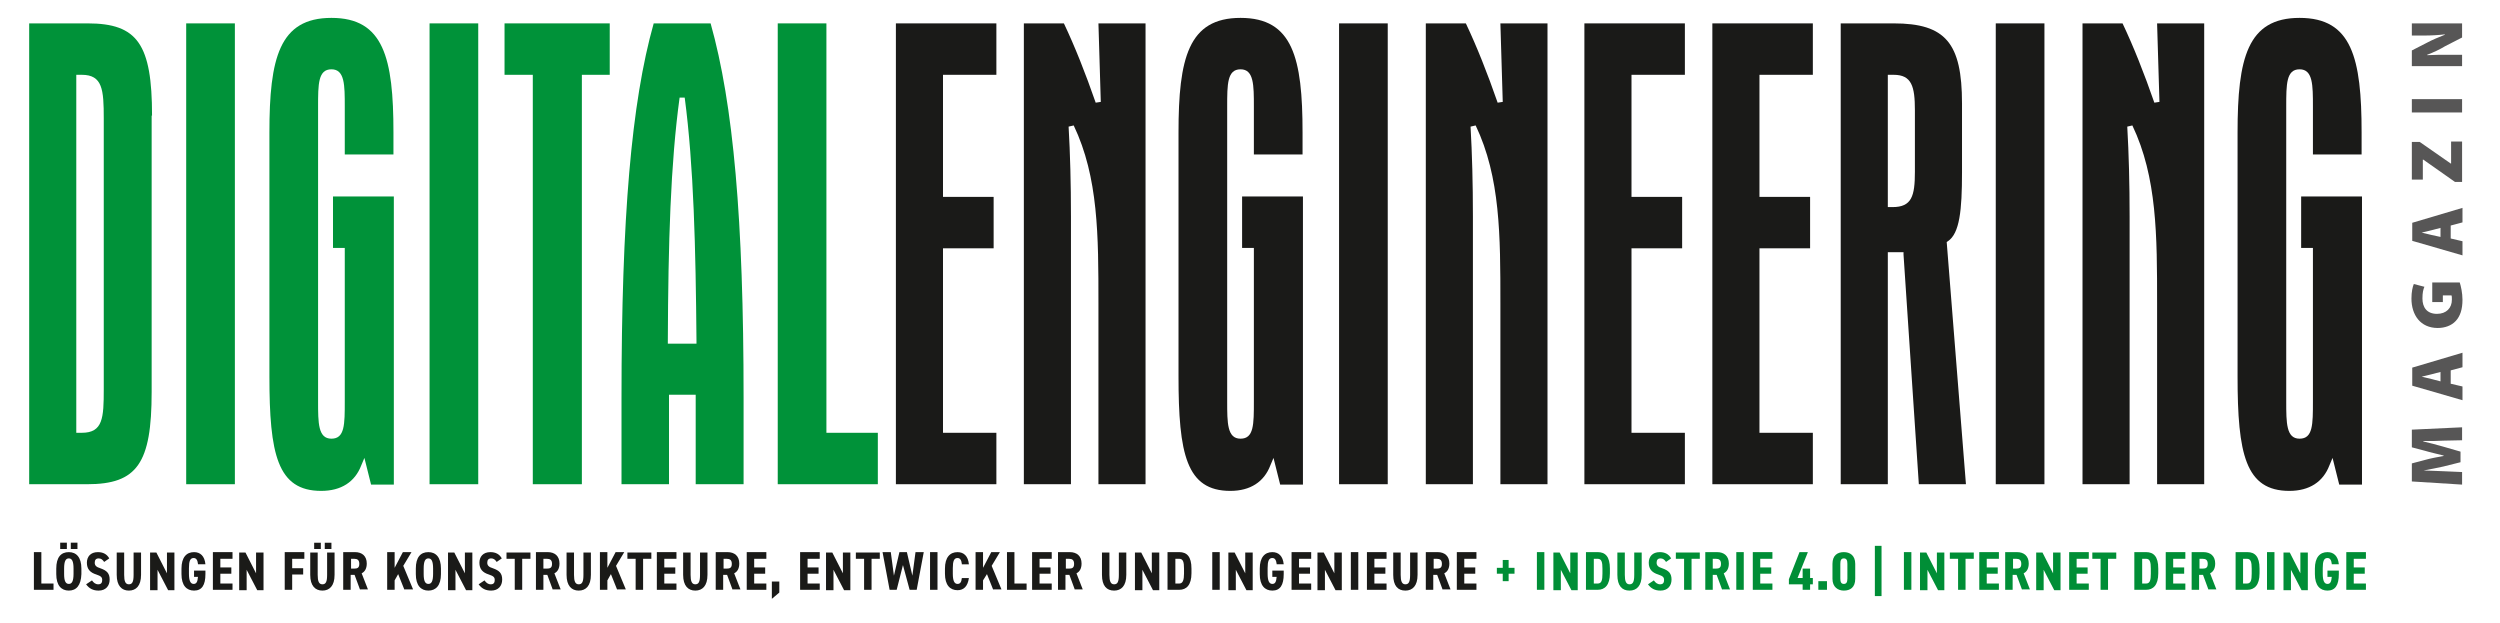 <svg clip-rule="evenodd" fill-rule="evenodd" height="261.236" image-rendering="optimizeQuality" shape-rendering="geometricPrecision" text-rendering="geometricPrecision" viewBox="0 0 1048.324 261.236" width="1048.324" xmlns="http://www.w3.org/2000/svg" xmlns:xlink="http://www.w3.org/1999/xlink"><clipPath id="a"><path clip-rule="evenodd" d="m130 209.6h620v120.7h-620z" image-rendering="optimizeQuality" shape-rendering="geometricPrecision" text-rendering="geometricPrecision"/></clipPath><clipPath id="b"><path clip-rule="evenodd" d="m130 209.6h620v120.7h-620z" image-rendering="optimizeQuality" shape-rendering="geometricPrecision" text-rendering="geometricPrecision"/></clipPath><clipPath id="c"><path clip-rule="evenodd" d="m130 209.6h620v120.7h-620z" image-rendering="optimizeQuality" shape-rendering="geometricPrecision" text-rendering="geometricPrecision"/></clipPath><clipPath id="d"><path clip-rule="evenodd" d="m130 209.6h620v120.7h-620z" image-rendering="optimizeQuality" shape-rendering="geometricPrecision" text-rendering="geometricPrecision"/></clipPath><clipPath id="e"><path clip-rule="evenodd" d="m130 209.6h620v120.7h-620z" image-rendering="optimizeQuality" shape-rendering="geometricPrecision" text-rendering="geometricPrecision"/></clipPath><clipPath id="f"><path clip-rule="evenodd" d="m130 209.6h620v120.7h-620z" image-rendering="optimizeQuality" shape-rendering="geometricPrecision" text-rendering="geometricPrecision"/></clipPath><clipPath id="g"><path clip-rule="evenodd" d="m120 334.4h649.3v26.3h-649.3z" image-rendering="optimizeQuality" shape-rendering="geometricPrecision" text-rendering="geometricPrecision"/></clipPath><path d="m0 0h1048.324v261.236h-1048.324z" fill="#fff" pointer-events="none"/><g transform="matrix(1.646 0 0 1.646 -201.744 -337.665)"><path clip-path="url(#a)" d="m749.8 317.3v-3.3l-12.8.6v4.5l3.4.9c1.3.4 3.2.8 4.7 1.2v.1c-1.6.3-3.3.6-4.7 1l-3.4.9v4.6l12.8.8v-3.2l-4.6-.2c-1.5-.1-3.4-.1-5.2-.2 1.7-.3 3.6-.7 5-1l4.4-1.1v-2.7l-4.5-1.3c-1.4-.4-3.3-.9-5-1.3v-.1c2 0 3.7 0 5.2-.1zm-2.9-17.8 3-.8v-3.7l-12.8 3.8v4.6l12.8 3.7v-3.5l-3-.7zm-2.6 2.8-2.3-.6c-.7-.2-1.8-.4-2.5-.6.8-.2 1.8-.4 2.5-.6l2.3-.6zm-2.1-25.2v5h2.7v-1.7h2.2c.1.2.1.6.1 1.1 0 2.1-1.4 3.6-3.8 3.6-2.6 0-3.7-1.7-3.7-3.9 0-1.5.2-2.3.5-3l-2.7-.7c-.3.7-.6 2-.6 3.7 0 4.2 2.3 7.5 6.7 7.5 1.8 0 3.5-.6 4.6-1.8s1.7-2.9 1.7-5.4c0-1.7-.4-3.5-.7-4.4zm4.7-14.5 3-.8v-3.7l-12.8 3.8v4.6l12.8 3.7v-3.6l-3-.7zm-2.6 2.9-2.3-.5c-.7-.2-1.8-.4-2.5-.6.8-.2 1.8-.4 2.5-.6l2.3-.6zm5.5-14.1v-10.2h-2.8v5.6h-.1l-7.9-5.5h-2v9.6h2.8v-5.1h.1l8.1 5.7h1.8zm-12.8-17.6h12.8v-3.4h-12.8zm12.8-14.7h-3.2c-2.1 0-4 0-5.7.1v-.1c1.6-.6 3.3-1.4 4.6-2.2l4.3-2.2v-3.6h-12.8v3.1h3c1.9 0 3.7-.1 5.4-.3v.1c-1.5.6-3.2 1.3-4.5 2l-3.9 2v4h12.8z" fill="#575656"/><path clip-path="url(#a)" d="m292.7 292.7v-.7c.1-25.1.7-45.2 3-62h1.3c2.3 17.4 2.8 38.3 3 62v.7zm19.3 35.8v-22.1c0-45.3-2.6-74.7-8.4-95.3h-14.5c-5.7 20.2-8.2 49.6-8.2 95.3v22.1h12.1v-22.8h6.8v22.8z" fill="#009239"/><path d="m277.9 211.1h-26.8v13.1h7.2v104.3h12.5v-104.3h7.1z" fill="#009239"/><path d="m320.7 211.1v117.4h25.5v-13.1h-13.1v-104.3z" fill="#009239"/><path d="m232 211.1h12.4v117.4h-12.4z" fill="#009239"/><path clip-path="url(#b)" d="m215.4 321.8 1.7 6.8h5.8v-73.4h-15.5v13.1h3v39.1c0 5.9 0 9.5-3.4 9.5s-3.4-4-3.4-9.5v-75.1c0-5.7 0-9.5 3.4-9.5s3.4 4 3.4 9.5v12.2h12.4v-5.6c0-19-2.5-29.2-15.8-29.2s-15.8 10.3-15.8 29.2v62.1c0 19.8 2 29.2 13.2 29.2 5.1 0 8.6-2.3 10.2-6.5z" fill="#009239"/><path clip-path="url(#b)" d="m149 304.3c0 7.3-.2 11.1-5.6 11.1h-1.4v-91.2h1.4c5.3 0 5.6 3.8 5.6 11.1zm12.3-69.7c0-18.2-3.7-23.5-16.4-23.5h-14.9v117.4h14.8c12.7 0 16.4-5.3 16.4-23.5v-70.4z" fill="#009239"/><path d="m170 211.1h12.4v117.4h-12.4z" fill="#009239"/><g fill="#1a1a18"><path d="m631 211.1h12.4v117.4h-12.4z"/><path d="m584.4 224.2v-13.1h-25.6v117.4h25.6v-13.1h-13.6v-47h12.9v-13.1h-12.9v-31.1z"/><path clip-path="url(#c)" d="m610.4 248.9c0 6.2-.8 9-5.7 9h-1.2v-33.7h1.5c4.6 0 5.4 3 5.4 9zm8.4 17.7c3-2 3.6-7.9 3.6-17.5v-17.6c0-15.4-4.2-20.4-17.4-20.4h-13.5v117.4h12v-59.1h4v.6l3.9 58.5h12l-4.9-61.7z"/><path d="m376.4 224.2v-13.1h-25.6v117.4h25.6v-13.1h-13.6v-47h12.9v-13.1h-12.9v-31.1z"/><path clip-path="url(#d)" d="m663.3 211.1h-10.2v117.4h12v-68.2c0-8.4-.2-15.9-.6-22.9l1.3-.3c6.3 13.2 6.3 28.1 6.3 45.3v46.1h12v-117.4h-12l.6 20-1.3.2c-2.6-7.5-5.3-14.3-8.1-20.2"/><path clip-path="url(#d)" d="m716.8 321.8 1.7 6.8h5.8v-73.4h-15.5v13.1h3v39.1c0 5.9 0 9.5-3.4 9.5s-3.4-4-3.4-9.5v-75.1c0-5.7 0-9.5 3.4-9.5s3.4 4 3.4 9.5v12.2h12.4v-5.6c0-19-2.5-29.2-15.8-29.2s-15.8 10.3-15.8 29.2v62.1c0 19.8 2 29.2 13.2 29.2 5.1 0 8.6-2.3 10.2-6.5z"/><path clip-path="url(#d)" d="m447 321.8 1.7 6.8h5.8v-73.4h-15.5v13.1h3v39.1c0 5.9 0 9.5-3.4 9.5s-3.4-4-3.4-9.5v-75.1c0-5.7 0-9.5 3.4-9.5s3.4 4 3.4 9.5v12.2h12.4v-5.6c0-19-2.5-29.2-15.8-29.2s-15.8 10.3-15.8 29.2v62.1c0 19.8 2 29.2 13.2 29.2 5.1 0 8.6-2.3 10.2-6.5z"/><path d="m463.7 211.1h12.4v117.4h-12.4z"/><path clip-path="url(#e)" d="m393.6 211.1h-10.2v117.4h12v-68.2c0-8.4-.2-15.9-.6-22.9l1.3-.3c6.3 13.2 6.3 28.1 6.3 45.3v46.1h12v-117.4h-12l.6 20-1.3.2c-2.6-7.5-5.3-14.3-8.1-20.2"/><path d="m551.8 224.2v-13.1h-25.6v117.4h25.6v-13.1h-13.6v-47h12.9v-13.1h-12.9v-31.1z"/><path clip-path="url(#f)" d="m496 211.1h-10.2v117.4h12v-68.2c0-8.4-.2-15.9-.6-22.9l1.3-.3c6.3 13.2 6.3 28.1 6.3 45.3v46.1h12v-117.4h-12l.6 20-1.3.2c-2.6-7.5-5.3-14.3-8.1-20.2"/><g clip-path="url(#g)"><path d="m133.1 353.8h3.1v1.6h-5v-9.6h1.9z"/><path d="m140.1 355.6c-1.9 0-3.2-1.3-3.2-4.2v-1.4c0-2.9 1.2-4.2 3.2-4.2 1.9 0 3.2 1.3 3.2 4.2v1.4c-.1 2.9-1.3 4.2-3.2 4.2zm-2.2-12.2h1.7v1.6h-1.7zm2.2 10.5c.8 0 1.2-.7 1.2-2.6v-1.3c0-1.9-.4-2.6-1.2-2.6s-1.2.7-1.2 2.6v1.4c0 1.8.4 2.5 1.2 2.5zm.5-10.5h1.7v1.6h-1.7z"/><path d="m149.1 348.3c-.4-.6-.8-.9-1.4-.9-.7 0-1 .4-1 1.1s.4 1.1 1.4 1.4c1.7.6 2.4 1.3 2.4 2.9s-1 2.8-2.8 2.8c-1.4 0-2.4-.5-3.2-1.6l1.5-1c.4.6.9 1 1.6 1 .8 0 1-.5 1-1.1 0-.7-.3-1-1.5-1.4-1.6-.5-2.4-1.4-2.4-3 0-1.5.9-2.7 2.8-2.7 1.3 0 2.3.5 2.9 1.6z"/><path d="m152.3 351.6v-5.7h1.9v5.7c0 1.6.3 2.4 1.2 2.4s1.2-.7 1.2-2.4v-5.7h1.9v5.7c0 2.8-1.3 4-3.1 4s-3.1-1.2-3.1-4z"/><path d="m167 345.9v9.6h-1.6l-2.7-5.2v5.2h-1.9v-9.6h1.6l2.7 5.3v-5.3z"/><path d="m173 348.8c-.1-.9-.4-1.5-1.1-1.5-.9 0-1.2.8-1.2 2.6v1.4c0 1.8.4 2.6 1.2 2.6.7 0 1-.5 1.1-1.8h-1v-1.6h2.9v.9c0 2.8-.9 4.2-2.9 4.2-1.9 0-3.2-1.3-3.2-4.2v-1.4c0-2.9 1.3-4.2 3.2-4.2 1.6 0 2.7 1 2.9 3.1h-1.9z"/><path d="m181.8 345.9v1.6h-3.1v2.2h2.8v1.6h-2.8v2.5h3.1v1.6h-5v-9.6h5z"/><path d="m189.7 345.9v9.6h-1.6l-2.7-5.2v5.2h-1.9v-9.6h1.6l2.7 5.3v-5.3z"/><path d="m200.1 345.9v1.6h-3.1v2.4h2.8v1.6h-2.8v3.9h-1.9v-9.6h5z"/><path d="m201.6 351.6v-5.7h1.9v5.7c0 1.6.3 2.4 1.2 2.4s1.2-.7 1.2-2.4v-5.7h1.9v5.7c0 2.8-1.3 4-3.1 4s-3.1-1.2-3.1-4zm1-8.2h1.7v1.6h-1.7zm2.7 0h1.7v1.6h-1.7z"/><path d="m214.3 355.4-1.4-3.8h-1v3.8h-1.9v-9.6h3c1.8 0 3 1 3 2.9 0 1.3-.5 2.1-1.3 2.5l1.6 4.1h-2zm-1.5-5.4c.8 0 1.3-.2 1.3-1.2s-.5-1.3-1.3-1.3h-.8v2.5z"/><path d="m225.6 355.4-1.6-4-.9 1.6v2.4h-1.9v-9.6h1.9v4l2.1-4h2.2l-2.1 3.5 2.5 6h-2.2z"/><path d="m231.7 355.6c-1.9 0-3.2-1.3-3.2-4.2v-1.4c0-2.9 1.2-4.2 3.2-4.2 1.9 0 3.2 1.3 3.2 4.2v1.4c0 2.9-1.3 4.2-3.2 4.2zm0-1.7c.8 0 1.2-.7 1.2-2.6v-1.3c0-1.9-.4-2.6-1.2-2.6s-1.2.7-1.2 2.6v1.4c0 1.8.4 2.5 1.2 2.5z"/><path d="m242.9 345.9v9.6h-1.6l-2.7-5.2v5.2h-1.9v-9.6h1.6l2.7 5.3v-5.3z"/><path d="m249.1 348.3c-.4-.6-.8-.9-1.4-.9-.7 0-1 .4-1 1.1s.4 1.1 1.4 1.4c1.7.6 2.4 1.3 2.4 2.9s-1 2.8-2.8 2.8c-1.4 0-2.4-.5-3.2-1.6l1.5-1c.4.6.9 1 1.6 1 .8 0 1-.5 1-1.1 0-.7-.3-1-1.5-1.4-1.6-.5-2.4-1.4-2.4-3 0-1.5.9-2.7 2.8-2.7 1.3 0 2.3.5 2.9 1.6z"/><path d="m257.7 345.9v1.6h-2.1v7.9h-1.9v-7.9h-2.1v-1.6z"/><path d="m263.4 355.4-1.4-3.8h-1v3.8h-1.9v-9.6h3c1.8 0 3 1 3 2.9 0 1.3-.5 2.1-1.3 2.5l1.6 4.1h-2zm-1.5-5.4c.8 0 1.3-.2 1.3-1.2s-.5-1.3-1.3-1.3h-.9v2.5z"/><path d="m266.9 351.6v-5.7h1.9v5.7c0 1.6.3 2.4 1.2 2.4s1.2-.7 1.2-2.4v-5.7h1.9v5.7c0 2.8-1.3 4-3.1 4s-3.1-1.2-3.1-4z"/><path d="m279.8 355.4-1.6-4-.9 1.6v2.4h-1.9v-9.6h1.9v4l2.1-4h2.2l-2.1 3.5 2.5 6h-2.2z"/><path d="m288.5 345.9v1.6h-2.1v7.9h-1.9v-7.9h-2.1v-1.6z"/><path d="m294.9 345.9v1.6h-3.1v2.2h2.8v1.6h-2.8v2.5h3.1v1.6h-5v-9.6h5z"/><path d="m296.6 351.6v-5.7h1.9v5.7c0 1.6.3 2.4 1.2 2.4s1.2-.7 1.2-2.4v-5.7h1.9v5.7c0 2.8-1.3 4-3.1 4s-3.1-1.2-3.1-4z"/><path d="m309.2 355.4-1.4-3.8h-1v3.8h-1.9v-9.6h3c1.8 0 3 1 3 2.9 0 1.3-.5 2.1-1.3 2.5l1.6 4.1h-2zm-1.5-5.4c.8 0 1.3-.2 1.3-1.2s-.5-1.3-1.3-1.3h-.8v2.5z"/><path d="m317.8 345.9v1.6h-3.1v2.2h2.8v1.6h-2.8v2.5h3.1v1.6h-5v-9.6h5z"/><path d="m321.1 356.1-1.9 1.6v-4.4h1.9z"/><path d="m331.4 345.9v1.6h-3.1v2.2h2.8v1.6h-2.8v2.5h3.1v1.6h-5v-9.6h5z"/><path d="m339.2 345.9v9.6h-1.6l-2.7-5.2v5.2h-1.9v-9.6h1.6l2.7 5.3v-5.3z"/><path d="m346.7 345.9v1.6h-2.1v7.9h-1.9v-7.9h-2.1v-1.6z"/><path d="m351 355.4h-1.8l-1.8-9.6h2.1l.8 6 1.4-6h1.9l1.4 6 .8-6h2.1l-1.8 9.6h-1.8l-1.7-6.3z"/><path d="m361.4 355.4h-1.9v-9.6h1.9z"/><path d="m367.6 348.8c-.1-.9-.4-1.5-1.1-1.5-.9 0-1.2.8-1.2 2.6v1.4c0 1.8.4 2.6 1.2 2.6.7 0 1-.5 1.1-1.5h1.8c-.3 2.1-1.3 3.1-2.9 3.1-1.9 0-3.2-1.3-3.2-4.2v-1.3c0-2.9 1.3-4.2 3.2-4.2 1.6 0 2.7 1 2.9 3.1h-1.8z"/><path d="m375.6 355.4-1.6-4-1 1.6v2.4h-1.9v-9.6h1.9v4l2.1-4h2.2l-2.1 3.5 2.5 6h-2.1z"/><path d="m381 353.8h3.1v1.6h-5v-9.6h1.9z"/><path d="m390.5 345.9v1.6h-3.1v2.2h2.8v1.6h-2.8v2.5h3.1v1.6h-5v-9.6h5z"/><path d="m396.4 355.4-1.4-3.8h-1v3.8h-1.9v-9.6h3c1.8 0 3 1 3 2.9 0 1.3-.5 2.1-1.3 2.5l1.6 4.1h-2zm-1.5-5.4c.8 0 1.3-.2 1.3-1.2s-.5-1.3-1.3-1.3h-.8v2.5z"/><path d="m403.3 351.6v-5.7h1.9v5.7c0 1.6.3 2.4 1.2 2.4s1.2-.7 1.2-2.4v-5.7h1.9v5.7c0 2.8-1.3 4-3.1 4-1.9 0-3.1-1.2-3.1-4z"/><path d="m417.9 345.9v9.6h-1.6l-2.7-5.2v5.2h-1.9v-9.6h1.6l2.7 5.3v-5.3z"/><path d="m420 355.4v-9.6h3c1.9 0 3.1 1.1 3.1 4.2v1.2c0 3-1.3 4.2-3.1 4.2zm4.2-4.1v-1.3c0-1.6-.2-2.5-1.2-2.5h-1v6.3h1c.9 0 1.2-.9 1.2-2.5z"/><path d="m433.3 355.4h-1.9v-9.6h1.9z"/><path d="m441.7 345.9v9.6h-1.6l-2.7-5.2v5.2h-1.9v-9.6h1.6l2.7 5.3v-5.3z"/><path d="m447.8 348.8c-.1-.9-.4-1.5-1.1-1.5-.9 0-1.2.8-1.2 2.6v1.4c0 1.8.4 2.6 1.2 2.6.7 0 1-.5 1.1-1.8h-1.1v-1.6h2.9v.9c0 2.8-.9 4.2-2.9 4.2-1.9 0-3.2-1.3-3.2-4.2v-1.4c0-2.9 1.3-4.2 3.2-4.2 1.6 0 2.7 1 2.9 3.1h-1.8z"/><path d="m456.6 345.9v1.6h-3.1v2.2h2.8v1.6h-2.8v2.5h3.1v1.6h-5v-9.6h5z"/><path d="m464.4 345.9v9.6h-1.6l-2.7-5.2v5.2h-1.9v-9.6h1.6l2.7 5.3v-5.3z"/><path d="m468.6 355.4h-1.9v-9.6h1.9z"/><path d="m475.8 345.9v1.6h-3.1v2.2h2.8v1.6h-2.8v2.5h3.1v1.6h-5v-9.6h5z"/><path d="m477.5 351.6v-5.7h1.9v5.7c0 1.6.3 2.4 1.2 2.4s1.2-.7 1.2-2.4v-5.7h1.9v5.7c0 2.8-1.3 4-3.1 4-1.9 0-3.1-1.2-3.1-4z"/><path d="m490.1 355.4-1.4-3.8h-1v3.8h-1.9v-9.6h3c1.8 0 3 1 3 2.9 0 1.3-.5 2.1-1.3 2.5l1.6 4.1h-2zm-1.5-5.4c.8 0 1.3-.2 1.3-1.2s-.5-1.3-1.3-1.3h-.8v2.5z"/><path d="m498.7 345.9v1.6h-3.1v2.2h2.8v1.6h-2.8v2.5h3.1v1.6h-5v-9.6h5z"/></g></g><g clip-path="url(#g)" fill="#008e36"><path d="m503.9 349.8h1.5v-2h1.5v2h1.5v1.5h-1.5v1.9h-1.5v-1.9h-1.5z"/><path d="m516 355.4h-1.9v-9.6h1.9z"/><path d="m524.5 345.9v9.6h-1.6l-2.7-5.2v5.2h-1.9v-9.6h1.6l2.7 5.3v-5.3z"/><path d="m526.6 355.4v-9.6h3c1.9 0 3.1 1.1 3.1 4.2v1.2c0 3-1.3 4.2-3.1 4.2zm4.2-4.1v-1.3c0-1.6-.2-2.5-1.2-2.5h-1v6.3h1c1 0 1.2-.9 1.2-2.5z"/><path d="m534.6 351.6v-5.7h1.9v5.7c0 1.6.3 2.4 1.2 2.4s1.2-.7 1.2-2.4v-5.7h1.9v5.7c0 2.8-1.3 4-3.1 4-1.9 0-3.1-1.2-3.1-4z"/><path d="m547 348.3c-.4-.6-.8-.9-1.4-.9-.7 0-1 .4-1 1.1s.4 1.1 1.4 1.4c1.7.6 2.4 1.3 2.4 2.9s-1 2.8-2.8 2.8c-1.4 0-2.4-.5-3.2-1.6l1.5-1c.4.6.9 1 1.6 1 .8 0 1-.5 1-1.1 0-.7-.3-1-1.5-1.4-1.6-.5-2.4-1.4-2.4-3 0-1.5.9-2.7 2.8-2.7 1.3 0 2.3.5 2.9 1.6z"/><path d="m555.6 345.9v1.6h-2.1v7.9h-1.9v-7.9h-2.1v-1.6z"/><path d="m561.3 355.4-1.4-3.8h-1v3.8h-1.9v-9.6h3c1.8 0 3 1 3 2.9 0 1.3-.5 2.1-1.3 2.5l1.6 4.1h-2zm-1.6-5.4c.8 0 1.3-.2 1.3-1.2s-.5-1.3-1.3-1.3h-.8v2.5z"/><path d="m566.8 355.4h-1.9v-9.6h1.9z"/><path d="m574.1 345.9v1.6h-3.1v2.2h2.8v1.6h-2.8v2.5h3.1v1.6h-5v-9.6h5z"/><path d="m583.1 345.9-2.6 6.5h1.3v-2.4h1.9v2.4h.7v1.6h-.7v1.4h-1.9v-1.4h-3.5v-1.3l2.7-6.9h2.1z"/><path d="m588 355.4h-2.2v-2.2h2.2z"/><path d="m589.4 352.6v-3.8c0-2.2 1.3-3 2.9-3 1.5 0 2.9.8 2.9 3v3.8c0 2.2-1.3 3-2.9 3-1.5 0-2.9-.9-2.9-3zm3.8-.1v-3.7c0-.9-.2-1.4-.9-1.4s-.9.5-.9 1.4v3.7c0 .9.2 1.4.9 1.4s.9-.5.9-1.4z"/><path d="m601.9 357h-1.7v-12.8h1.7z"/><path d="m609.5 355.4h-1.9v-9.6h1.9z"/><path d="m617.9 345.9v9.6h-1.6l-2.7-5.2v5.2h-1.9v-9.6h1.6l2.7 5.3v-5.3z"/><path d="m625.4 345.9v1.6h-2.1v7.9h-1.9v-7.9h-2.1v-1.6z"/><path d="m631.8 345.9v1.6h-3.1v2.2h2.8v1.6h-2.8v2.5h3.1v1.6h-5v-9.6h5z"/><path d="m637.7 355.4-1.4-3.8h-1v3.8h-1.9v-9.6h3c1.8 0 3 1 3 2.9 0 1.3-.5 2.1-1.3 2.5l1.6 4.1h-2zm-1.5-5.4c.8 0 1.3-.2 1.3-1.2s-.5-1.3-1.3-1.3h-.8v2.5z"/><path d="m647.5 345.9v9.6h-1.6l-2.7-5.2v5.2h-1.9v-9.6h1.6l2.7 5.3v-5.3z"/><path d="m654.7 345.9v1.6h-3.1v2.2h2.8v1.6h-2.8v2.5h3.1v1.6h-5v-9.6h5z"/><path d="m661.7 345.9v1.6h-2.1v7.9h-1.9v-7.9h-2.1v-1.6z"/><path d="m666.3 355.4v-9.6h3c1.9 0 3.1 1.1 3.1 4.2v1.2c0 3-1.3 4.2-3.1 4.2zm4.2-4.1v-1.3c0-1.6-.2-2.5-1.2-2.5h-1v6.3h1c1 0 1.2-.9 1.2-2.5z"/><path d="m679.3 345.9v1.6h-3.1v2.2h2.8v1.6h-2.8v2.5h3.1v1.6h-5v-9.6h5z"/><path d="m685.2 355.4-1.4-3.8h-1v3.8h-1.9v-9.6h3c1.8 0 3 1 3 2.9 0 1.3-.5 2.1-1.3 2.5l1.6 4.1h-2zm-1.5-5.4c.8 0 1.3-.2 1.3-1.2s-.5-1.3-1.3-1.3h-.8v2.5z"/><path d="m692.1 355.4v-9.6h3c1.9 0 3.1 1.1 3.1 4.2v1.2c0 3-1.3 4.2-3.1 4.2zm4.1-4.1v-1.3c0-1.6-.2-2.5-1.2-2.5h-1v6.3h1c1 0 1.2-.9 1.2-2.5z"/><path d="m702 355.4h-1.9v-9.6h1.9z"/><path d="m710.5 345.9v9.6h-1.6l-2.7-5.2v5.2h-1.9v-9.6h1.6l2.7 5.3v-5.3z"/><path d="m716.6 348.8c-.1-.9-.4-1.5-1.1-1.5-.9 0-1.2.8-1.2 2.6v1.4c0 1.8.4 2.6 1.2 2.6.7 0 1-.5 1.1-1.8h-1.1v-1.6h2.9v.9c0 2.8-.9 4.2-2.9 4.2-1.9 0-3.2-1.3-3.2-4.2v-1.4c0-2.9 1.3-4.2 3.2-4.2 1.6 0 2.7 1 2.9 3.1h-1.8z"/><path d="m725.3 345.9v1.6h-3.1v2.2h2.8v1.6h-2.8v2.5h3.1v1.6h-5v-9.6h5z"/></g></g></svg>
